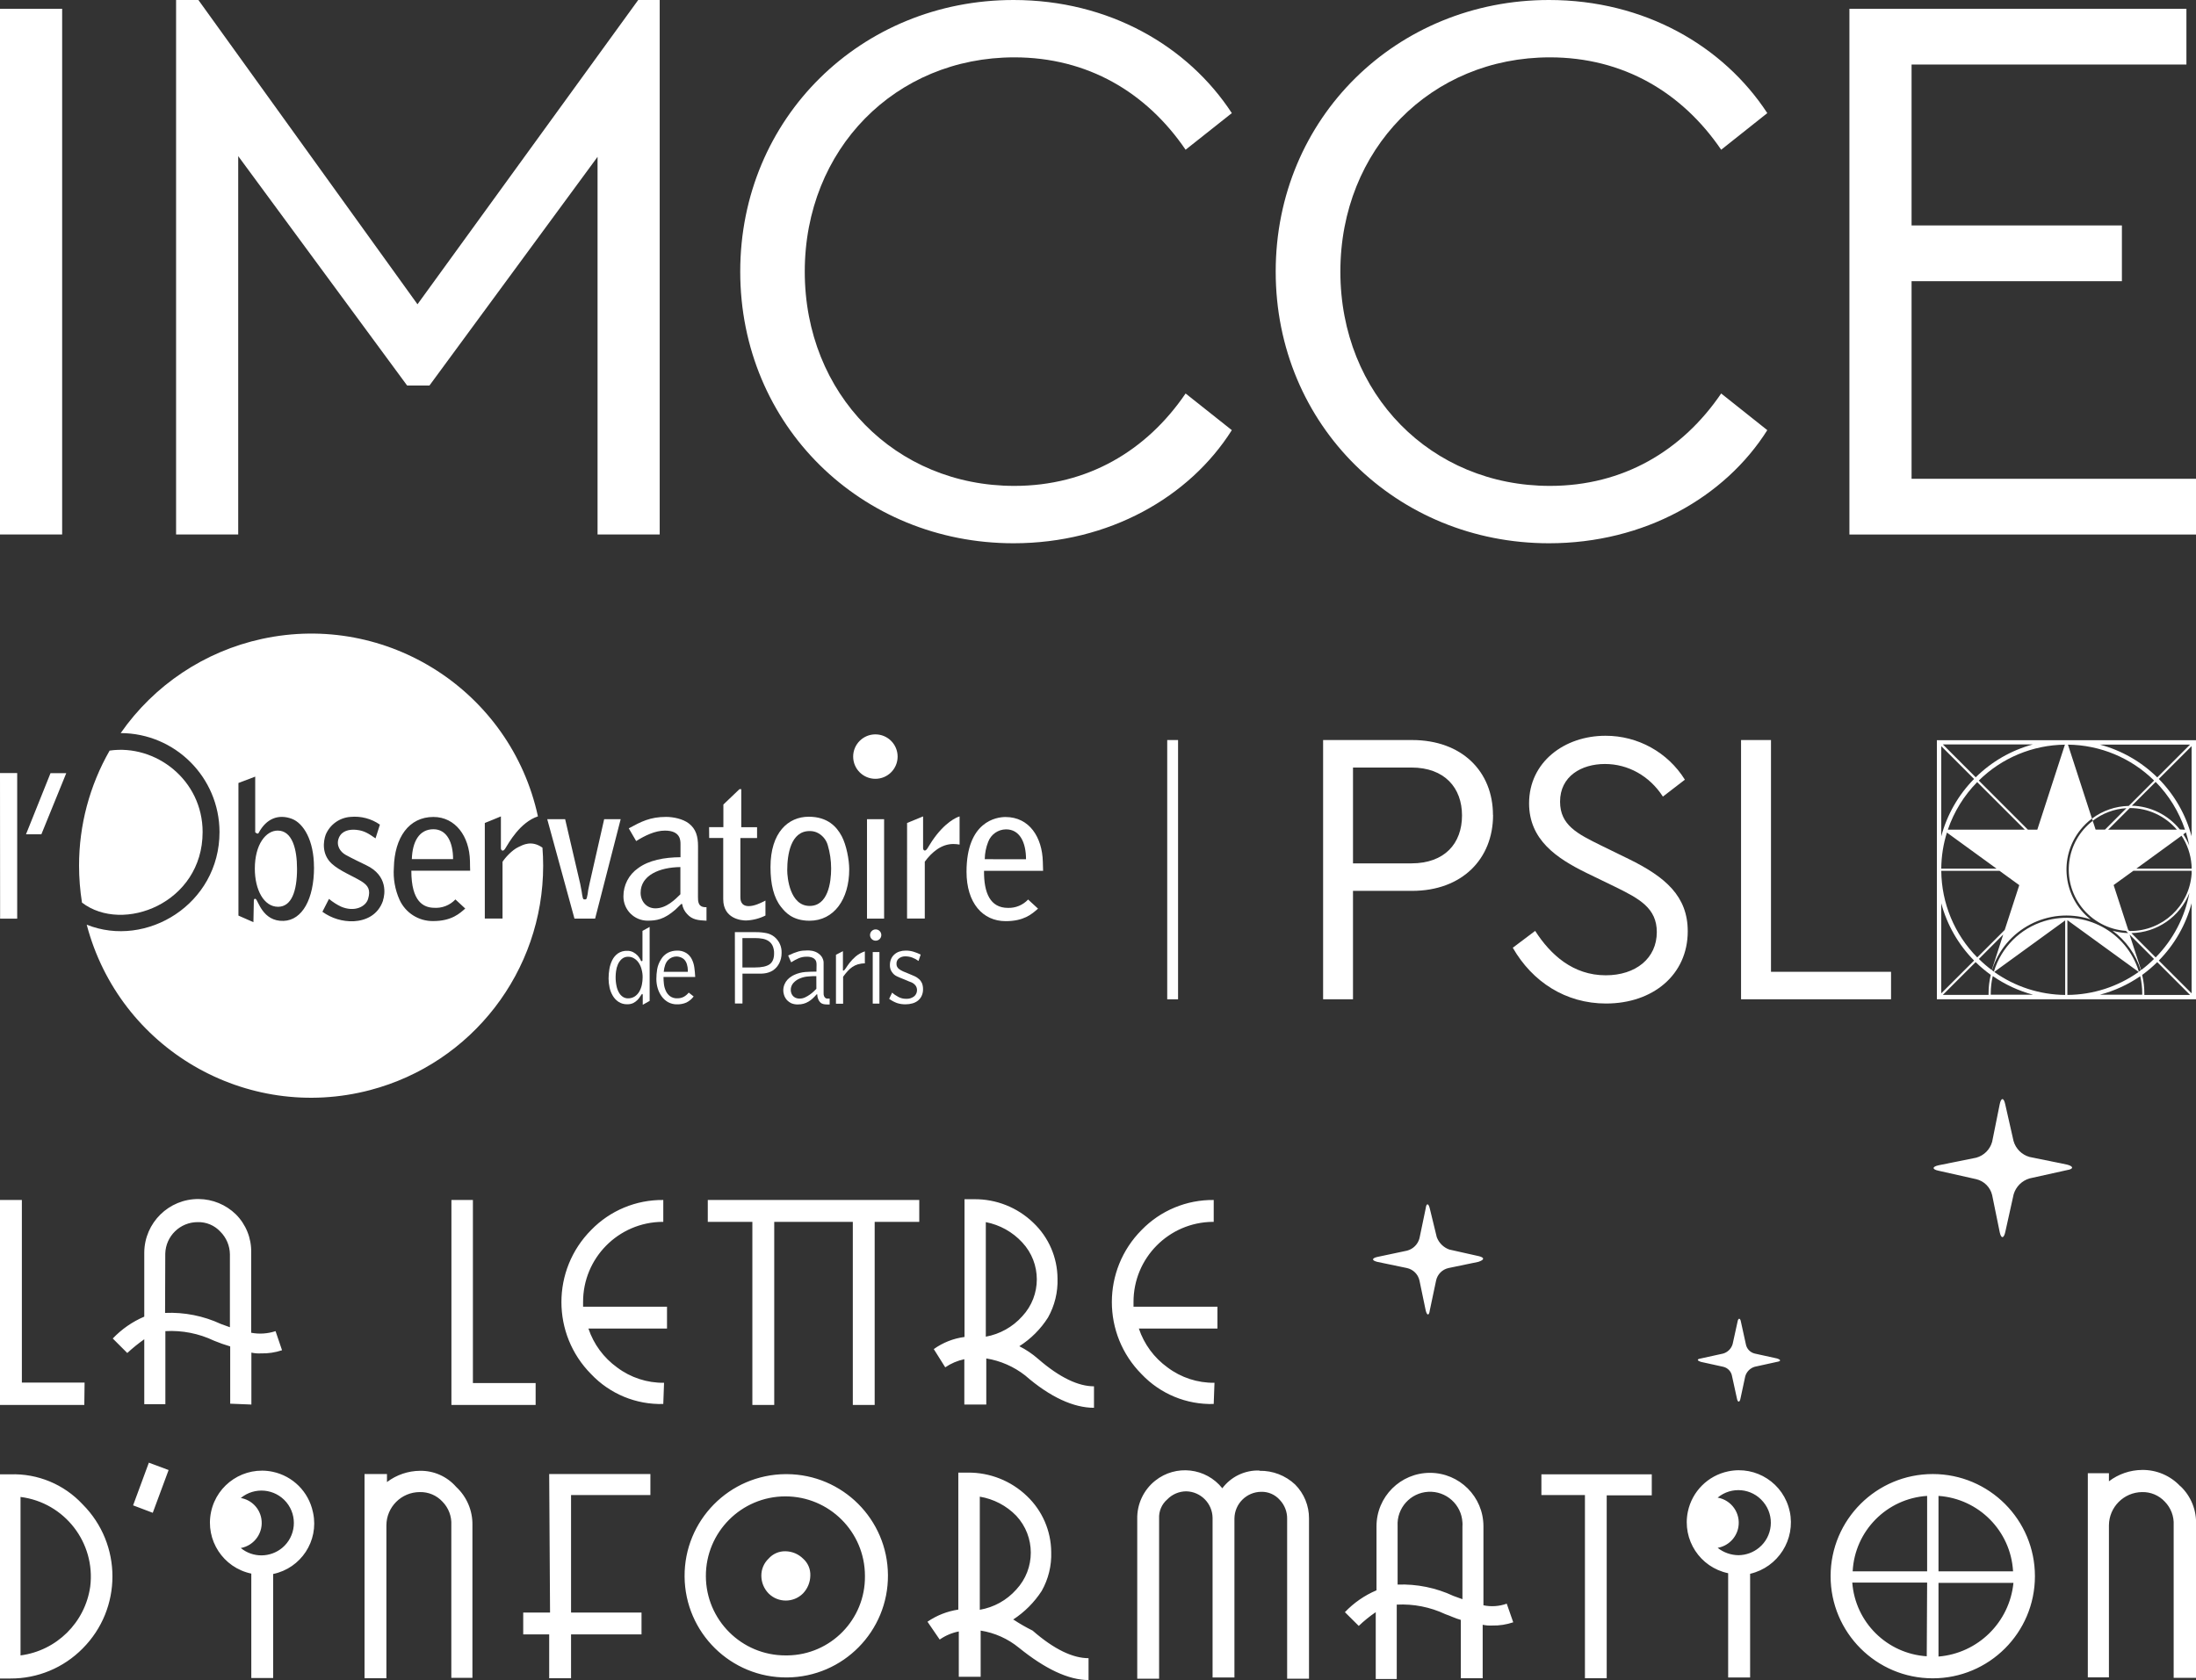 <?xml version="1.0" encoding="UTF-8"?>
<svg id="Calque_1" data-name="Calque 1" xmlns="http://www.w3.org/2000/svg" width="230" height="176" viewBox="0 0 230 176">
  <rect x="0" y="0" width="230" height="176" fill="#333333" stroke="none"/>
  <path d="M47.78,155.77c1.11,1.03,1.729,2.485,1.7,4v16h-2.21v-16c.049-.914-.288-1.807-.93-2.46-.609-.659-1.473-1.023-2.37-1-1.933,0-3.5,1.567-3.5,3.5v16h-2.29v-21.39h2.35v.84c.999-.757,2.216-1.171,3.47-1.18,1.447-.02,2.83.598,3.78,1.69ZM61.07,136.41c-.017-4.613,3.697-8.371,8.31-8.41h.09v-2.29c-2.841-.033-5.57,1.102-7.55,3.14-4.158,4.178-4.158,10.932,0,15.11,1.958,2.067,4.704,3.202,7.55,3.12l.08-2.22c-1.773.023-3.504-.543-4.92-1.61-1.401-1.009-2.451-2.433-3-4.07h8.23v-2.29h-8.79v-.48ZM82.28,162.51c-.678-.021-1.331.261-1.78.77-.488.463-.763,1.107-.76,1.78-.001.699.272,1.37.76,1.87.995.992,2.605.992,3.6,0,.484-.503.759-1.172.77-1.87.029-.678-.25-1.332-.76-1.78-.488-.482-1.144-.758-1.83-.77h0ZM47.28,125.71v21.47h8.82v-2.29h-6.57v-19.18h-2.25ZM57.61,168.93h-2.81v2.29h2.72v4.59h2.29v-4.59h7.38v-2.29h-7.38v-12.31h8.31v-2.2h-10.6l.09,14.51ZM15.11,140.3c-.624.441-1.219.922-1.78,1.44l-1.52-1.52c.933-.98,2.056-1.759,3.3-2.29v-6.72c.027-3.12,2.579-5.628,5.699-5.6,1.455.013,2.848.586,3.891,1.6,1.06,1.058,1.641,2.503,1.61,4v8.41c.851.159,1.728.101,2.55-.17l.68,2c-.712.239-1.46.351-2.21.33-.335.019-.672-.008-1-.08v5.44l-2.22-.09v-6c-.577-.17-1.144-.37-1.7-.6-1.585-.757-3.336-1.101-5.09-1v7.65h-2.21v-6.8ZM17.29,137.54c2.015-.088,4.021.31,5.85,1.16l.94.34v-7.64c-.011-.89-.37-1.741-1-2.37-.611-.662-1.479-1.027-2.38-1-1.838-.001-3.341,1.463-3.39,3.3l-.02,6.21ZM13.94,157.7l2.06.78,1.66-4.48-2.07-.77-1.65,4.47ZM8.65,157.59c4.169,4.174,4.169,10.936,0,15.11-1.992,2.02-4.713,3.152-7.55,3.14H0v-21.39h1.09c2.856-.098,5.614,1.047,7.56,3.14ZM2.15,156.82v16.6c3.776-.492,6.762-3.44,7.3-7.21.572-4.607-2.694-8.808-7.3-9.39h0ZM32.8,158.52c.597,2.915-1.277,5.764-4.19,6.37v10.9h-2.29v-10.94c-2.946-.617-4.834-3.506-4.217-6.452.617-2.946,3.506-4.834,6.452-4.217,2.115.443,3.768,2.094,4.215,4.208l.03.13ZM30,157.38c-1.197-1.442-3.335-1.643-4.78-.45,1.099.191,1.959,1.051,2.15,2.15.255,1.446-.706,2.826-2.15,3.09.619.509,1.399.781,2.2.77.778-.012,1.529-.287,2.13-.78,1.442-1.197,1.643-3.335.45-4.78ZM8.86,144.84H2.29v-19.13H0v21.47h8.83l.03-2.34ZM93,165c.044,5.882-4.688,10.685-10.57,10.729-5.882.044-10.685-4.688-10.729-10.57-.044-5.881,4.688-10.685,10.569-10.729h.16c5.822.038,10.532,4.748,10.57,10.57ZM90.59,165.08c-.005-4.601-3.74-8.325-8.34-8.32s-8.325,3.74-8.32,8.34,3.74,8.325,8.34,8.32h.19c4.54-.049,8.179-3.769,8.13-8.309,0-0,0-.001,0-.001v-.03ZM187.45,158.33c.629,2.946-1.216,5.855-4.15,6.54v10.86h-2.3v-10.92c-2.946-.615-4.836-3.502-4.221-6.449.443-2.121,2.1-3.779,4.221-4.221h0c2.939-.621,5.826,1.258,6.447,4.197.001.004.002.008.003.013v-.02ZM184.67,157.33c-1.19-1.438-3.321-1.639-4.759-.449-.004.003-.007.006-.011.009,1.452.254,2.424,1.638,2.17,3.091-.194,1.108-1.062,1.976-2.17,2.17.629.498,1.408.77,2.21.77.774-.014,1.521-.289,2.12-.78h0c1.448-1.187,1.659-3.323.473-4.771-.011-.013-.022-.026-.033-.039ZM161.44,156.62h4.56v19.19h2.28v-19.16h4.72v-2.2h-11.56v2.17ZM228.35,155.69c-1.035-1.104-2.487-1.721-4-1.7-1.255.012-2.472.43-3.47,1.19v-.85h-2.21v21.39h2.21v-15.93c.016-1.911,1.559-3.458,3.47-3.48.9-.023,1.767.341,2.38,1,.642.653.979,1.546.93,2.46v16h2.34v-16c.08-1.528-.512-3.015-1.62-4.07l-.03-.01ZM213.13,165.13c-.005,5.909-4.801,10.695-10.71,10.69-5.909-.005-10.695-4.801-10.69-10.71.005-5.909,4.801-10.695,10.71-10.69s10.695,4.801,10.69,10.71h0ZM201.84,165.79h-7.84c.311,4.159,3.639,7.452,7.8,7.72l.04-7.72ZM201.84,164.61v-7.9c-4.228.273-7.58,3.669-7.8,7.9h7.8ZM210.84,165.82h-7.81v7.72c4.137-.342,7.439-3.589,7.85-7.72h-.04ZM210.84,164.61c-.242-4.225-3.588-7.61-7.81-7.9v7.9h7.81ZM108.72,142.35c2.3,2,4.25,2.88,5.86,2.88v2.25c-2.12,0-4.58-1.1-7.21-3.39-1.185-.927-2.585-1.539-4.07-1.78v4.83h-2.3v-4.75c-.716.149-1.396.438-2,.85l-1.2-1.91c.952-.682,2.058-1.118,3.22-1.27v-14.43h1c2.31-.028,4.537.856,6.2,2.46,1.61,1.521,2.528,3.635,2.54,5.85.047,1.429-.298,2.844-1,4.09-.768,1.208-1.792,2.232-3,3,.707.355,1.365.799,1.96,1.32ZM107.07,137.89c2.029-2.177,2.029-5.553,0-7.73-1.013-1.1-2.352-1.846-3.82-2.13v12c1.476-.268,2.821-1.021,3.82-2.14ZM108.15,170.82c2.29,2,4.24,2.89,5.86,2.89v2.29c-2.12,0-4.58-1.19-7.3-3.39-1.151-.941-2.531-1.559-4-1.79v4.84h-2.29v-4.75c-.719.14-1.4.429-2,.85l-1.28-1.87c.967-.662,2.071-1.097,3.23-1.27v-14.35h1c2.306-.023,4.529.861,6.19,2.46,1.607,1.528,2.523,3.643,2.54,5.86.049,1.426-.297,2.838-1,4.08-.779,1.199-1.801,2.221-3,3h.05c.642.424,1.31.808,2,1.15ZM106.44,166.52c2.029-2.177,2.029-5.553,0-7.73-1.027-1.058-2.366-1.758-3.82-2v11.85c1.477-.252,2.825-1,3.82-2.12ZM157.81,168l.68,1.95c-.708.242-1.452.357-2.2.34-.335.019-.672-.008-1-.08v5.6h-2.29v-6.11c-.62-.17-1.11-.43-1.62-.6-1.588-.748-3.337-1.091-5.09-1v7.79h-2.2v-7c-.633.429-1.228.911-1.78,1.44l-1.45-1.44c.934-.982,2.061-1.762,3.31-2.29v-6.71h0c.002-3.093,2.511-5.598,5.604-5.596,3.09.002,5.594,2.506,5.596,5.596v8.28c.814.169,1.658.11,2.44-.17ZM153.17,159.49c-.102-1.875-1.705-3.312-3.58-3.21-1.875.102-3.312,1.705-3.21,3.58h0v6.14c2.017-.074,4.022.334,5.85,1.19l.94.34v-7.64c.012-.136.013-.274,0-.41v.01ZM74.13,128h4.67v19.18h2.29v-19.18h8.23v19.18h2.29v-19.18h4.67v-2.29h-22.15v2.29ZM131.91,154.05c-1.523-.053-2.975.641-3.89,1.86-1.72-2.16-4.866-2.517-7.026-.797-1.223.974-1.92,2.464-1.884,4.027v16.72h2.29v-16.78c-.041-.762.273-1.5.85-2,.524-.542,1.246-.849,2-.85,1.511.037,2.724,1.259,2.75,2.77v16.73h2.29v-16.65c.016-1.54,1.26-2.784,2.8-2.8.744-.02,1.458.292,1.95.85.511.539.788,1.258.77,2v16.73h2.29v-16.78c.01-1.333-.512-2.614-1.45-3.56-1.01-.952-2.353-1.469-3.74-1.44v-.03ZM183.79,141.8c-.486-.114-.857-.508-.94-1l-.51-2.32c-.07-.44-.29-.44-.36,0l-.51,2.32c-.139.483-.517.861-1,1l-2.32.51c-.44.07-.44.21,0,.36l2.32.51c.49.106.864.504.94,1l.51,2.33c.08.43.29.43.37,0l.5-2.33c.139-.483.517-.861,1-1l2.32-.51c.44-.07.44-.22,0-.36l-2.32-.51ZM216.48,122l-3.92-.8c-.809-.229-1.441-.861-1.67-1.67l-.87-3.84c-.15-.73-.44-.73-.58,0l-.79,3.92c-.222.813-.857,1.448-1.67,1.67l-3.92.79c-.72.15-.72.44,0,.58l3.92.88c.828.196,1.474.842,1.67,1.67l.8,3.92c.14.65.43.65.58-.08l.87-3.92c.236-.805.865-1.434,1.67-1.67l3.92-.87c.71-.11.71-.4-.01-.58ZM151.79,130.9c-.607-.219-1.086-.695-1.31-1.3l-.73-3c-.14-.58-.36-.58-.43,0l-.65,3.12c-.168.639-.67,1.137-1.31,1.3l-3.12.66c-.58.14-.58.36,0,.51l3.12.65c.655.144,1.166.655,1.31,1.31l.65,3.12c.14.58.36.58.43,0l.66-3.12c.138-.654.647-1.167,1.3-1.31l3.13-.65c.65-.22.65-.44.07-.59l-3.12-.7ZM118.72,136.41c-.017-4.613,3.697-8.371,8.31-8.41h.09v-2.29c-2.841-.033-5.57,1.102-7.55,3.14-4.158,4.178-4.158,10.932,0,15.11,1.958,2.067,4.704,3.202,7.55,3.12l.08-2.22c-1.773.023-3.504-.543-4.92-1.61-1.401-1.009-2.451-2.433-3-4.07h8.23v-2.29h-8.79v-.48Z" fill="#fff"/>
  <g>
    <path d="M141.708,80.406v10.04h6.113c3.496,0,5.304-2.098,5.304-5.019,0-2.882-1.808-5.021-5.304-5.021h-6.113ZM156.377,85.383c0,4.6-3.252,7.944-8.478,7.944h-6.192v11.357h-3.13v-27.158h9.313c5.226,0,8.478,3.291,8.478,7.866" fill="#fff"/>
    <path d="M176.465,81.682l-2.3,1.769c-1.408-2.18-3.659-3.416-6.07-3.416-2.452,0-4.701,1.274-4.701,3.949,0,2.47,1.84,3.372,4.26,4.57l2.933,1.433c3.859,1.891,6.18,3.91,6.18,7.572,0,4.566-3.655,7.569-8.558,7.569-4.218,0-7.714-2.263-9.766-5.844l2.344-1.764c1.61,2.512,3.977,4.651,7.392,4.651,3.135,0,5.348-1.769,5.348-4.526,0-2.512-1.812-3.498-4.425-4.772l-2.958-1.435c-3.094-1.52-5.994-3.45-5.994-7.282,0-4.319,3.698-7.077,7.997-7.077,3.383-.012,6.532,1.729,8.321,4.6" fill="#fff"/>
    <polygon points="182.351 77.526 182.351 104.684 198.06 104.684 198.06 101.805 185.486 101.805 185.486 77.526 182.351 77.526" fill="#fff"/>
    <path d="M21.222,87.17c0-5.472-4.929-9.23-9.741-8.538-2.101,3.67-3.205,7.826-3.202,12.054.001,1.296.104,2.591.308,3.871,4.276,3.277,12.634.062,12.634-7.388Z" fill="#fff"/>
    <path d="M31.11,91.004c0-2.017-.485-3.993-2.026-3.993-1.23,0-2.394,1.438-2.394,3.993,0,2.194.936,3.99,2.436,3.99,1.394-.005,1.985-1.603,1.985-3.99Z" fill="#fff"/>
    <path d="M54.298,88.736c-.69.322-1.415,1.15-1.665,1.546v5.943h-1.856v-10.01c.46-.189,1.15-.46,1.686-.69v3.349c0,.17.198.419.442.037.389-.623,1.55-2.76,3.436-3.39-2.852-13.118-15.797-21.44-28.915-18.588-5.997,1.304-11.278,4.827-14.785,9.864,5.712.02,10.336,4.649,10.35,10.361,0,7.569-7.661,12.213-13.908,9.711,3.411,12.981,16.7,20.738,29.681,17.327,10.681-2.807,18.126-12.463,18.125-23.507,0-.636-.025-1.266-.074-1.891-1.15-.807-2.045-.287-2.509-.067l-.007.005ZM32.89,90.85c0,3.34-1.235,5.55-3.183,5.621-2.217.081-2.666-2.18-2.935-2.3-.081-.039-.186-.016-.186.17,0,.471-.032,1.964-.044,2.265-.154-.062-1.173-.506-1.569-.69v-13.89c.375-.143,1.345-.515,1.757-.667v5.83s.265.251.356.074c.807-1.53,2.093-2.01,3.498-1.479,1.191.46,2.3,2.226,2.3,5.06l.005.005ZM40.126,94.325c-.529,1.562-1.84,2.114-3.077,2.185-1.174.045-2.33-.305-3.282-.994.108-.198.511-.994.69-1.348.383.319.804.591,1.254.807,1.415.61,2.599.011,2.841-.803.278-.936.037-1.401-.736-1.872-.872-.529-2.265-1.081-3.071-1.824-1.06-.982-.885-2.334-.635-3.027.442-1.065,1.447-1.79,2.597-1.872,1.092-.105,2.185.182,3.084.81-.149.46-.322,1.007-.46,1.44-.69-.474-1.15-.805-1.99-.892-.736-.076-1.523.078-1.84.812-.343.821.143,1.497.702,1.808.515.294,1.84.936,2.139,1.076,2.321,1.097,1.973,3.089,1.771,3.692l.014.002ZM45.416,95.098c.854.071,1.694-.251,2.282-.874.294.269.605.561,1.03.955-.552.481-1.398,1.311-3.351,1.311-1.523.025-2.915-.86-3.54-2.249-.465-1.046-.666-2.189-.587-3.33.069-3.186,1.585-5.327,4.14-5.327,2.3,0,3.777,2.017,3.832,4.614.016.72,0,.517.021,1.017h-6.162c0,3.296,1.311,3.843,2.332,3.885h.002Z" fill="#fff"/>
    <path d="M47.454,90.001c0-1.769-.662-3.13-2.058-3.13-1.518,0-2.203,1.334-2.263,3.13h4.322Z" fill="#fff"/>
    <path d="M0,80.983h1.801v15.256H.011l-.011-15.256Z" fill="#fff"/>
    <path d="M5.29,80.997h1.649l-2.606,6.403h-1.61l2.567-6.403Z" fill="#fff"/>
    <path d="M109.25,91.225h-6.187c-.023,2.332.653,3.885,2.507,3.885.797.025,1.567-.294,2.111-.876l1.037.955c-.676.6-1.5,1.311-3.388,1.311-2.408,0-4.101-1.909-4.101-5.173,0-5.29,3.144-5.736,4.082-5.736,2.509,0,3.846,2.13,3.91,4.683l.028.952ZM107.461,90.013c0-1.799-.676-3.13-2.091-3.13-.836.006-1.58.528-1.872,1.311-.229.578-.351,1.193-.359,1.815l4.322.005Z" fill="#fff"/>
    <path d="M65.007,85.818l-2.677,10.417h-2.162l-2.852-10.417h1.875l1.578,6.771c.037.159.097.536.156.817.027.227.067.452.12.674.021.046.058.143.14.143h.136c.081,0,.122-.097.14-.159.069-.263.115-.53.14-.8.041-.23.101-.471.143-.69l1.534-6.755h1.73Z" fill="#fff"/>
    <path d="M73.101,93.904c0,.536,0,1.175.895,1.132v1.417c-.874-.041-1.497-.097-2.031-.702-.272-.283-.453-.643-.517-1.03l-.06-.044c-.117.081-.561.543-.655.621-1.196,1.033-1.973,1.15-2.907,1.15-1.397,0-2.53-1.133-2.53-2.53,0-.005,0-.009,0-.014h0c-.008-1.178.567-2.284,1.536-2.953,1.125-.837,2.728-1.136,4.441-1.15v-1.355c0-.416,0-1.433-1.635-1.433-1.033,0-2.109.534-3.008,1.095l-.775-1.332c1.293-.702,2.231-1.198,3.91-1.198.734,0,1.753.198,2.39.69.738.575.955,1.35.955,2.387l-.007,5.249ZM71.261,90.834c-2.19.023-4.165.86-4.165,2.693,0,.876.598,1.631,1.552,1.631,1.15,0,2.07-.936,2.613-1.472v-2.852Z" fill="#fff"/>
    <path d="M74.267,86.65h1.497v-2.369l1.686-1.61h.186v3.984h1.656v1.139h-1.748v6.194c0,.202,0,.936.872.936.6,0,1.256-.324,1.755-.58v1.566c-.632.317-1.325.494-2.031.52-.478,0-2.392-.166-2.392-2.233v-6.408h-1.472l-.009-1.139Z" fill="#fff"/>
    <path d="M84.7,85.56c1.973,0,2.928,1.035,3.464,2.049.483.92.78,2.454.78,3.464,0,3.13-1.594,5.382-4.161,5.382-1.817,0-2.569-.936-2.969-1.435-.777-.973-1.115-2.387-1.115-4.184,0-3.625,1.851-5.276,4.002-5.276ZM82.45,91.158c0,.791.283,3.747,2.351,3.747,1.911,0,2.249-2.436,2.249-3.924-0-.836-.122-1.667-.361-2.468-.174-.584-.594-1.062-1.15-1.311-.238-.098-.493-.146-.75-.14-1.98,0-2.337,2.479-2.337,4.096h-.002Z" fill="#fff"/>
    <path d="M90.806,85.818h1.792v10.417h-1.792v-10.417Z" fill="#fff"/>
    <path d="M95.004,86.216l1.677-.69v3.337c0,.186.186.409.439.039.166-.251.419-.69.497-.791,1.334-1.99,2.606-2.507,2.886-2.585v2.951c-.216-.038-.436-.058-.655-.06-1.24,0-2.249.84-2.99,1.854v5.955h-1.856l.002-10.01Z" fill="#fff"/>
    <path d="M94.013,79.26c0,1.286-1.042,2.328-2.328,2.328s-2.328-1.042-2.328-2.328,1.042-2.328,2.328-2.328h0c1.286,0,2.328,1.042,2.328,2.328Z" fill="#fff"/>
    <path d="M92.306,97.959c-.003.326-.269.589-.596.587-.326-.003-.589-.269-.587-.596.003-.325.266-.587.591-.587.327,0,.591.265.591.591,0,.002,0,.003,0,.005Z" fill="#fff"/>
    <path d="M68.041,104.855l-.722.407v-1.017c0-.035-.009-.069-.028-.099-.018-.03-.039-.035-.062-.011-.064.075-.121.156-.17.241-.076.131-.168.253-.274.361-.127.131-.274.242-.435.329-.2.099-.421.147-.644.14-.325.012-.646-.075-.92-.251-.247-.163-.453-.381-.603-.637-.16-.269-.275-.561-.34-.867-.068-.308-.102-.623-.103-.938,0-.331.028-.661.083-.987.051-.326.152-.641.299-.936.135-.281.338-.524.591-.706.287-.195.629-.291.975-.276.221-.006.441.045.637.147.162.088.31.199.439.331.104.108.193.23.265.361l.113.218c0,.018.032.025.067.025.016-.002.032-.007.046-.014.021,0,.035-.035.035-.087v-3.071l.75-.414.002,7.749ZM65.759,104.586c.26.009.516-.062.734-.205.197-.136.36-.315.476-.524.122-.222.21-.461.26-.708.051-.251.077-.506.078-.761.004-.295-.036-.589-.12-.872-.064-.247-.172-.481-.317-.69-.127-.179-.29-.329-.481-.439-.177-.104-.379-.159-.584-.159-.253-.012-.5.075-.69.241-.175.16-.313.356-.405.575-.094.22-.157.452-.186.69-.028.197-.043.395-.046.593-.005.336.029.672.101,1.0.053.249.147.488.278.706.101.167.239.308.405.412.15.091.322.14.497.14h0Z" fill="#fff"/>
    <path d="M69.492,102.35c0,.257.016.513.048.768.032.25.104.492.212.72.099.212.25.395.439.534.22.152.483.225.75.209.232.007.463-.046.669-.152.202-.112.38-.263.524-.444l.517.405c-.201.268-.462.485-.761.635-.307.133-.64.198-.975.189-.33.007-.656-.072-.945-.23-.268-.152-.498-.361-.676-.612-.183-.258-.323-.545-.412-.849-.092-.311-.138-.634-.138-.959-0-.341.028-.682.083-1.019.064-.368.201-.72.403-1.035.177-.31.442-.56.761-.72.28-.133.587-.203.897-.205.347-.018.692.069.989.251.245.158.444.379.575.639.14.28.232.582.271.892.044.327.074.658.09.98l-3.321.002ZM72.038,101.807v-.207c0-.091-.007-.182-.023-.271-.016-.103-.039-.206-.069-.306-.03-.107-.074-.209-.131-.304-.101-.176-.256-.316-.442-.398-.166-.076-.346-.117-.529-.12-.328.003-.641.137-.869.373-.251.251-.403.662-.46,1.235l2.523-.002Z" fill="#fff"/>
    <path d="M76.967,97.651h2.178c.386-.005.772.032,1.15.108.299.062.579.196.817.389.5.413.778,1.038.75,1.686,0,.199-.023.397-.069.591-.042.163-.1.32-.172.471-.065.127-.142.248-.23.361-.069.087-.146.168-.23.241-.128.121-.276.218-.437.287-.147.068-.301.119-.46.152-.16.034-.324.053-.488.058h-2.013v3.13h-.789l-.007-7.475ZM77.758,98.272v3.08h1.311c.707,0,1.218-.11,1.534-.331.315-.23.471-.596.471-1.136.009-.275-.043-.548-.152-.8-.093-.2-.237-.371-.419-.497-.189-.124-.401-.208-.623-.246-.261-.048-.526-.071-.791-.069h-1.332Z" fill="#fff"/>
    <path d="M85.523,101.136c0-.097,0-.196-.016-.292-.009-.106-.048-.207-.113-.292-.08-.103-.187-.182-.308-.23-.191-.073-.394-.106-.598-.097-.289-.005-.576.051-.842.163-.272.12-.533.262-.782.423l-.315-.711c.23-.106.421-.189.591-.26.157-.063.316-.117.478-.163.143-.039.289-.067.437-.085.153-.015.306-.023.46-.023h.23c.106.005.211.018.315.039.117.023.232.057.343.101.119.049.231.112.334.189.12.083.224.185.308.304.067.096.119.2.156.31.035.094.055.192.06.292v3.252c-.008.114.013.228.062.331.03.057.071.109.12.152.042.034.092.058.145.069.102.006.204.006.306,0v.621c-.17.004-.339-.001-.508-.016-.123-.01-.242-.046-.35-.106-.073-.046-.137-.106-.189-.175-.055-.071-.102-.148-.138-.23-.03-.075-.057-.152-.078-.23-.017-.061-.025-.123-.025-.186.001-.042-.003-.083-.011-.124h-.037c-.012-.001-.024.003-.032.011-.129.15-.266.293-.412.428-.133.124-.278.234-.435.327-.326.197-.7.299-1.081.294-.257.014-.514-.032-.75-.136-.153-.078-.293-.181-.414-.304-.077-.086-.144-.18-.2-.281-.051-.089-.091-.184-.12-.283-.026-.082-.045-.166-.058-.251-.011-.061-.017-.124-.016-.186-.005-.231.04-.46.131-.672.075-.18.182-.345.315-.488.116-.122.246-.23.389-.32.107-.071.22-.134.338-.186.358-.16.741-.258,1.132-.29.375-.025.761-.039,1.166-.039l.011-.653ZM85.5,102.26c-.29,0-.582,0-.872.035-.289.02-.573.088-.84.2-.263.104-.499.267-.69.476-.185.205-.284.474-.276.75.002.082.014.164.035.244.026.107.072.207.136.297.074.105.173.19.287.248.156.074.327.108.499.101.184-.002.365-.044.531-.122.178-.082.347-.18.506-.294.147-.103.286-.216.416-.34.096-.084.186-.173.271-.267l-.005-1.327Z" fill="#fff"/>
    <path d="M87.556,100.02l.729-.375v1.971c0,.046,0,.069.035.069.067,0,.149-.081.248-.23s.23-.347.4-.57c.191-.245.405-.472.639-.676.287-.243.618-.428.975-.545v1.26c-.245-.004-.489.029-.725.097-.211.063-.412.158-.593.283-.184.127-.351.276-.499.444-.164.183-.317.375-.46.575v2.829h-.75v-5.131Z" fill="#fff"/>
    <path d="M92.108,99.737v5.4h-.702v-5.4h.702Z" fill="#fff"/>
    <path d="M93.438,103.985c.201.183.425.337.667.46.243.127.513.191.787.189.308.021.614-.072.858-.262.191-.162.299-.402.294-.653.002-.177-.055-.35-.163-.49-.114-.139-.259-.248-.423-.32l-.26-.099c-.136-.053-.285-.113-.446-.189l-.46-.186c-.147-.06-.251-.106-.31-.133l-.198-.108c-.095-.058-.179-.131-.251-.216-.095-.104-.172-.223-.23-.352-.069-.165-.101-.342-.097-.52-.004-.221.038-.44.124-.644.078-.182.196-.345.345-.476.151-.136.33-.239.524-.301.21-.069.43-.103.651-.101.276-.004.552.034.817.113.262.08.518.182.764.304l-.23.669c-.2-.149-.421-.27-.655-.356-.24-.088-.494-.131-.75-.127-.222-.002-.438.066-.619.196-.184.126-.29.338-.281.561-.018.233.092.458.287.587.125.092.26.169.403.23.172.076.375.163.626.258.212.083.409.168.589.251.169.077.324.18.46.306.131.119.235.264.306.425.076.202.113.417.108.632.005.244-.046.485-.149.706-.091.19-.223.356-.386.488-.171.132-.366.23-.575.287-.23.065-.467.098-.706.097-.312.008-.623-.038-.92-.136-.29-.108-.563-.256-.812-.439l.313-.649Z" fill="#fff"/>
    <rect x="122.25" y="77.526" width="1.136" height="27.161" fill="#fff"/>
    <path d="M6.509,55.991H0V.92h6.509v55.071Z" fill="#fff"/>
    <path d="M69.094,0v55.991h-6.509V16.431l-17.607,23.957h-2.337l-17.692-24.033v39.636h-6.507V0h2.337l22.947,31.876L66.843,0h2.252Z" fill="#fff"/>
    <path d="M129.016,11.85l-4.841,3.836c-4.087-6.005-10.263-9.678-17.94-9.678-12.434,0-21.947,9.596-21.947,22.446s9.513,22.448,21.947,22.448c7.677,0,13.853-3.68,17.94-9.681l4.841,3.841c-4.423,7.008-12.852,11.85-22.864,11.85-15.939,0-28.623-12.351-28.623-28.458S90.213,0,106.152,0c10.012,0,18.278,4.83,22.864,11.85Z" fill="#fff"/>
    <path d="M185.099,11.85l-4.83,3.836c-4.089-6.005-10.265-9.678-17.94-9.678-12.431,0-21.944,9.596-21.944,22.446s9.513,22.448,21.944,22.448c7.677,0,13.853-3.68,17.94-9.681l4.83,3.841c-4.423,7.008-12.85,11.85-22.864,11.85-15.939,0-28.623-12.351-28.623-28.458S146.296,0,162.235,0c10.014,0,18.273,4.83,22.864,11.85Z" fill="#fff"/>
    <path d="M228.997,6.76h-28.787v16.857h22.029v5.84h-22.029v20.7h29.79v5.84h-36.299V.92h35.296v5.84Z" fill="#fff"/>
    <path d="M202.86,77.544v27.14h27.14v-27.14h-27.14ZM229.377,78.004l-3.434,3.436c-1.671-1.645-3.74-2.829-6.005-3.436h9.439ZM206.756,81.602c-1.646,1.671-2.83,3.741-3.436,6.008v-9.441l3.436,3.434ZM223.1,84.651c1.885.002,3.675.83,4.897,2.265h-7.197l2.263-2.263.037-.002ZM224.25,101.621l-1.208-3.721,2.558,2.56c-.419.418-.866.806-1.339,1.161h-.011ZM223.006,97.52l-.108-.11-1.525-4.692,2.07-1.497h6.097v.345c-.249,3.37-3.06,5.975-6.44,5.966l-.094-.011ZM229.54,90.999h-5.791l4.738-3.45c.595.901.953,1.939,1.04,3.015.014.149.014.285.014.435ZM222.957,84.428c-1.39.028-2.736.492-3.848,1.327l.076.23c1.017-.785,2.248-1.246,3.53-1.323l-2.247,2.249h-.982l-.301-.92c-2.818,2.17-3.345,6.213-1.175,9.031,1.123,1.459,2.818,2.368,4.655,2.496l.23.23c-.553-.014-1.101-.098-1.633-.248,1.4,1.031,2.434,2.481,2.953,4.14l-.2.143c-1.269-4.192-5.697-6.561-9.889-5.292-2.538.768-4.523,2.754-5.292,5.292l-.202-.143c1.347-4.305,5.928-6.703,10.233-5.357.031.01.063.02.094.03-2.885-2.291-3.367-6.486-1.076-9.371.355-.447.765-.846,1.221-1.188l-2.514-7.746c3.38.038,6.614,1.387,9.021,3.76l-2.654,2.659ZM203.913,87.221l5.2,3.779h-5.794c.011-1.282.21-2.555.591-3.779h.002ZM211.49,92.727l-1.525,4.692-2.877,2.88c-2.387-2.418-3.738-5.671-3.767-9.069h6.106l2.063,1.497ZM209.808,97.902l-1.198,3.719c-.477-.355-.928-.743-1.35-1.161l2.548-2.558ZM213.378,86.917h-.982l-5.145-5.147c2.407-2.374,5.64-3.722,9.021-3.76l-2.893,8.908ZM212.071,86.917h-8.062c.636-1.871,1.687-3.575,3.073-4.984l4.989,4.984ZM206.758,100.627l-3.438,3.434v-9.43c.607,2.262,1.791,4.328,3.436,5.996h.002ZM206.919,100.791c.494.483,1.024.929,1.585,1.334-.154.639-.231,1.295-.23,1.953v.147h-4.791l3.436-3.434ZM216.299,96.421v7.809c-2.665-.025-5.259-.866-7.431-2.41l7.431-5.398ZM216.529,96.395l7.468,5.423c-2.183,1.551-4.79,2.393-7.468,2.41v-7.834ZM225.945,100.797l3.434,3.434h-4.789v-.147c.002-.657-.075-1.312-.23-1.95.561-.407,1.09-.856,1.582-1.343l.002.007ZM223.236,97.75c2.687-.05,5.081-1.707,6.074-4.204-.482,2.552-1.713,4.903-3.535,6.753l-2.539-2.548ZM228.675,87.4l.274-.2c.141.453.257.914.347,1.38-.168-.406-.376-.795-.621-1.159v-.021ZM228.31,86.896c-1.228-1.529-3.067-2.44-5.028-2.491l2.493-2.493c1.39,1.415,2.441,3.126,3.075,5.005l-.54-.021ZM206.919,81.42l-3.434-3.436h9.43c-2.265.614-4.332,1.805-5.998,3.457l.002-.021ZM208.502,104.204v-.147c.001-.608.072-1.214.212-1.806,1.282.889,2.709,1.549,4.216,1.953h-4.428ZM224.156,102.251c.14.592.211,1.198.212,1.806v.147h-4.43c1.506-.397,2.932-1.05,4.216-1.932l.002-.021ZM229.54,104.061l-3.436-3.434c1.646-1.67,2.83-3.74,3.436-6.005v9.439ZM226.104,81.602l3.436-3.434v9.441c-.606-2.266-1.79-4.336-3.436-6.008Z" fill="#fff"/>
  </g>
</svg>